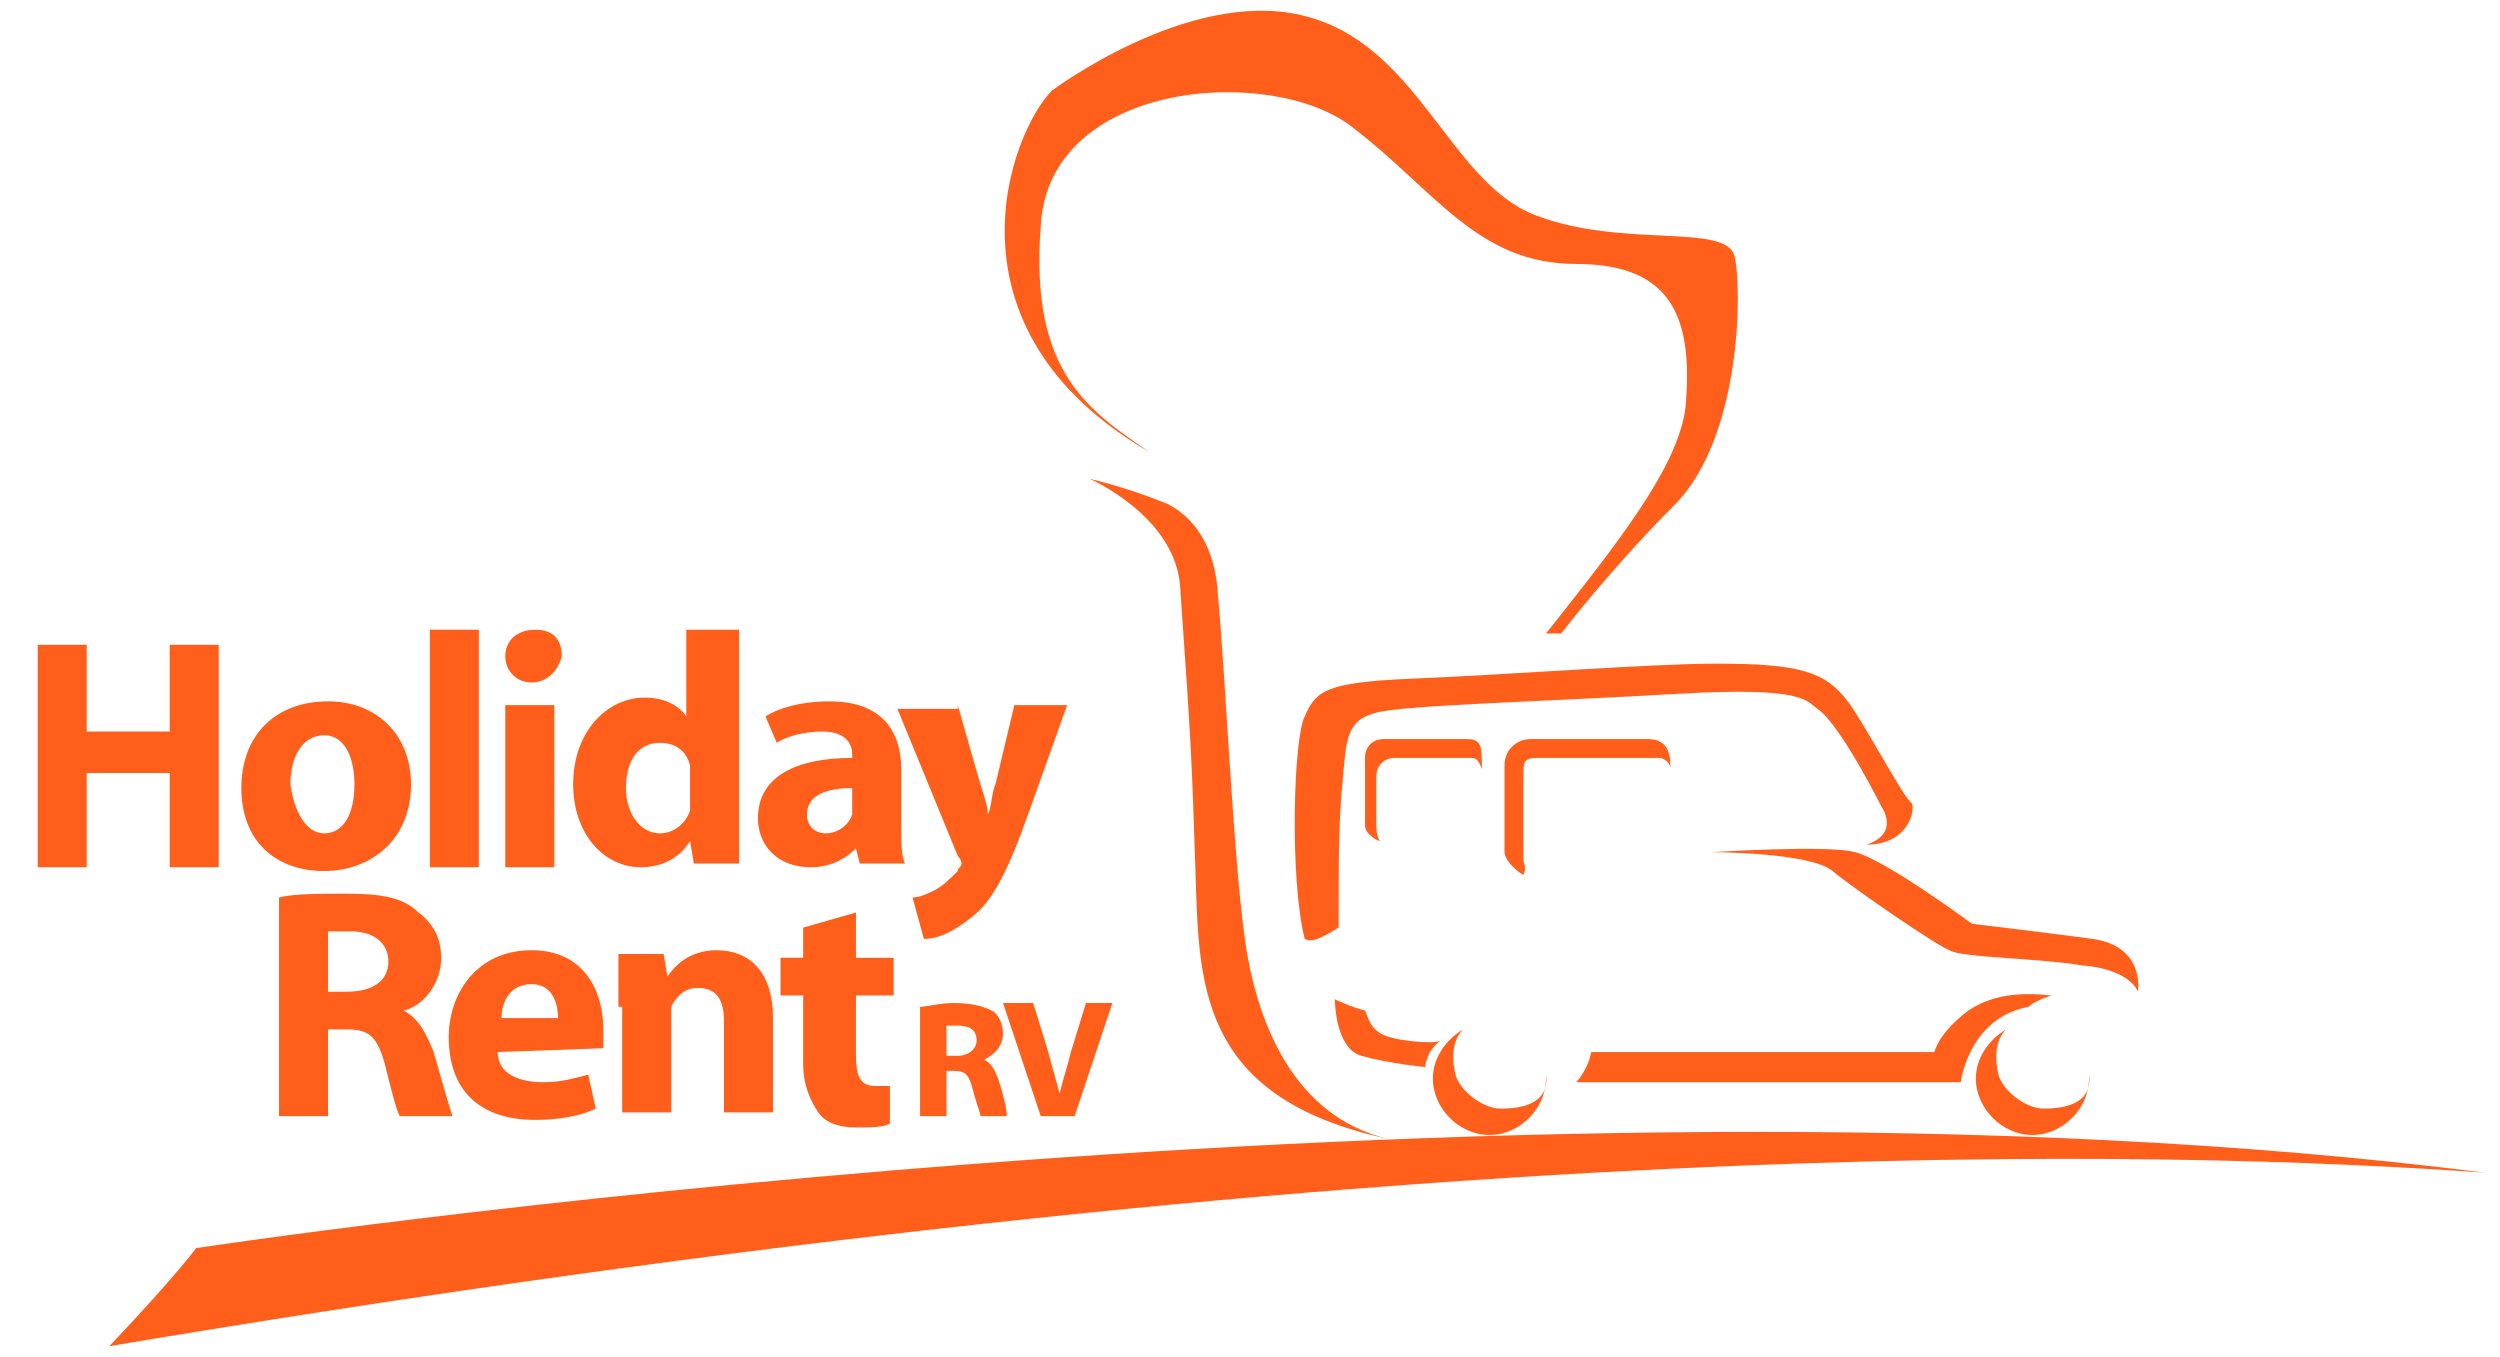 <?xml version="1.0" encoding="utf-8"?>
<!-- Generator: Adobe Illustrator 21.1.0, SVG Export Plug-In . SVG Version: 6.00 Build 0)  -->
<svg version="1.1" id="Capa_1" xmlns="http://www.w3.org/2000/svg" xmlns:xlink="http://www.w3.org/1999/xlink" x="0px" y="0px"
	 viewBox="0 0 66.3 36" style="enable-background:new 0 0 66.3 36;" xml:space="preserve">
<style type="text/css">
	.st0{fill:#FF5F1A;}
</style>
<g>
	<g>
		<g>
			<g>
				<path class="st0" d="M54.2,29.4c-0.5,0-1.1-0.5-1.2-0.9c-0.1-0.4-0.1-0.9,0.2-1.2c-0.5,0.3-0.8,0.8-0.8,1.3
					c0,0.8,0.7,1.5,1.5,1.5c0.8,0,1.5-0.7,1.5-1.5c0,0,0-0.1,0-0.1C55.5,29.3,54.7,29.4,54.2,29.4z"/>
			</g>
			<g>
				<path class="st0" d="M39.8,29.4c-0.5,0-1.1-0.5-1.2-0.9c-0.1-0.4-0.1-0.9,0.2-1.2c-0.5,0.3-0.8,0.8-0.8,1.3
					c0,0.8,0.7,1.5,1.5,1.5c0.8,0,1.5-0.7,1.5-1.5c0,0,0-0.1,0-0.1C41.1,29.3,40.3,29.4,39.8,29.4z"/>
			</g>
			<g>
				<path class="st0" d="M36.5,21.9l0-1.3c0-0.3,0.2-0.5,0.5-0.5h2c0.1,0,0.2,0,0.3,0.3c0-0.6,0-0.8-0.4-0.8h-2.2
					c-0.3,0-0.5,0.2-0.5,0.5v1.8c0,0.2,0.3,0.4,0.4,0.4C36.5,22.2,36.5,21.9,36.5,21.9z"/>
			</g>
			<g>
				<path class="st0" d="M40.4,22.8v-2.3c0-0.4,0.1-0.4,0.5-0.4H44c0.1,0,0.3,0.1,0.3,0.3c0-0.3,0-0.8-0.6-0.8h-3.1
					c-0.4,0-0.7,0.3-0.7,0.7v2.3c0,0.2,0.3,0.5,0.5,0.6C40.5,23,40.4,22.9,40.4,22.8z"/>
			</g>
			<path class="st0" d="M41.8,28.7H52c0,0,0.2-1.7,1.8-2c0.1-0.1,0.3-0.2,0.6-0.3c-0.9-0.1-1.6,0-2.2,0.4c-0.8,0.6-0.9,1.1-0.9,1.1
				s-8.7,0-9.1,0C42.1,28.4,41.8,28.7,41.8,28.7z"/>
			<path class="st0" d="M56.7,26.3c0,0,0.2-1.2-1.2-1.4c-1.5-0.2-3.2-0.4-3.2-0.4s-2.3-1.7-3.1-1.9c-0.7-0.2-3.8,0-3.8,0
				s2.6,0,3.2,0.5c0.6,0.5,2.8,2,3.1,2.1c0.3,0.2,2.3,0.2,3.5,0.4C56.5,25.7,56.7,26.3,56.7,26.3z"/>
			<path class="st0" d="M37.8,28.3c0,0,0-0.4,0.4-0.7c-0.2,0.1-1.3,0-1.6-0.2c-0.3-0.2-0.3-0.4-0.4-0.6c-0.4-0.1-0.8-0.3-0.8-0.3
				s0,1.3,0.7,1.5C36.8,28.2,37.8,28.3,37.8,28.3z"/>
			<path class="st0" d="M34.6,24.9c-0.4-1.6-0.3-5.3,0-5.9c0.3-0.7,0.6-0.9,2.8-1c2.5-0.1,6.4-0.4,8.1-0.4c2.2,0,2.9,0.2,3.5,1
				c0.4,0.5,1.5,2.6,1.7,2.7c0.1,0.2-0.1,1.1-1.2,1.1c0.9-0.3,0.4-1,0.4-1s-1.1-2.2-1.7-2.6c-0.3-0.2-0.3-0.6-3.7-0.4
				c-3.4,0.2-7.3,0.3-8,0.5c-0.8,0.2-0.8,0.7-0.9,1.9c-0.1,0.9-0.1,2.3-0.1,3.8C35,24.9,34.8,25,34.6,24.9z"/>
		</g>
	</g>
	<path class="st0" d="M30.8,13.3c0,0,1.4,0.4,1.5,2.5c0.2,2.1,0.4,6.8,0.7,9c0.3,2.3,1.3,4.8,3.8,5.4c-5.1-1.1-5-4.2-5.1-7.2
		c-0.1-3-0.1-3.1-0.4-7.4c-0.1-1.9-2.4-2.9-2.4-2.9S29.8,12.9,30.8,13.3z"/>
	<path class="st0" d="M35.9,3.4C38.1,5.1,39.2,7,41.8,7c2.6,0,3.1,1.5,2.9,3.8c-0.2,1.6-1.8,3.6-3.7,6c0.1,0,0.3,0,0.4,0
		c1.1-1.4,2.2-2.6,3-3.4c1.8-1.8,1.8-5.8,1.6-6.6c-0.2-0.9-3-0.2-5.3-1.1c-2.3-0.9-3.1-4.6-6.2-5.3c-3-0.7-6.6,2-6.6,2
		c-1.1,1.1-3.1,6.3,2.6,9.6c-1.6-1.1-3.2-2.1-2.9-6C27.8,2.1,33.8,1.7,35.9,3.4z"/>
	<g>
		<g>
			<path class="st0" d="M2.3,17.1v2.3h2.2v-2.3h1.3V23H4.5v-2.5H2.3V23H1v-5.9H2.3z"/>
			<path class="st0" d="M8.6,23.1c-1.3,0-2.2-0.8-2.2-2.2c0-1.4,0.9-2.3,2.3-2.3c1.3,0,2.2,0.9,2.2,2.2C10.9,22.3,9.8,23.1,8.6,23.1
				L8.6,23.1z M8.6,22.1c0.5,0,0.8-0.5,0.8-1.3c0-0.6-0.2-1.3-0.8-1.3c-0.6,0-0.9,0.6-0.9,1.3C7.8,21.5,8.1,22.1,8.6,22.1L8.6,22.1z
				"/>
			<path class="st0" d="M11.4,16.7h1.3V23h-1.3V16.7z"/>
			<path class="st0" d="M14.1,18.1c-0.4,0-0.7-0.3-0.7-0.7c0-0.4,0.3-0.7,0.8-0.7c0.5,0,0.7,0.3,0.7,0.7
				C14.8,17.8,14.5,18.1,14.1,18.1L14.1,18.1z M13.4,23v-4.3h1.3V23H13.4z"/>
			<path class="st0" d="M19.6,16.7v4.9c0,0.5,0,1,0,1.3h-1.2l-0.1-0.6h0c-0.3,0.5-0.8,0.7-1.3,0.7c-1,0-1.8-0.9-1.8-2.2
				c0-1.4,0.9-2.3,1.9-2.3c0.5,0,0.9,0.2,1.1,0.5h0v-2.3H19.6z M18.3,20.5c0-0.1,0-0.2,0-0.2c-0.1-0.4-0.4-0.6-0.8-0.6
				c-0.6,0-0.9,0.5-0.9,1.2c0,0.7,0.4,1.2,0.9,1.2c0.4,0,0.7-0.3,0.8-0.6c0-0.1,0-0.2,0-0.3V20.5z"/>
			<path class="st0" d="M23.9,21.9c0,0.4,0,0.8,0.1,1h-1.2l-0.1-0.4h0c-0.3,0.3-0.7,0.5-1.2,0.5c-0.9,0-1.4-0.6-1.4-1.3
				c0-1.1,1-1.6,2.5-1.6v-0.1c0-0.2-0.1-0.6-0.8-0.6c-0.4,0-0.9,0.1-1.2,0.3L20.3,19c0.3-0.2,0.9-0.4,1.7-0.4c1.4,0,1.9,0.8,1.9,1.8
				V21.9z M22.6,20.9c-0.7,0-1.2,0.2-1.2,0.7c0,0.3,0.2,0.5,0.5,0.5c0.3,0,0.6-0.2,0.7-0.5c0-0.1,0-0.1,0-0.2V20.9z"/>
			<path class="st0" d="M25.4,18.7l0.6,2.1c0.1,0.3,0.2,0.6,0.2,0.8h0c0.1-0.2,0.1-0.6,0.2-0.8l0.5-2.1h1.4l-1,2.8
				c-0.6,1.7-1,2.4-1.5,2.8c-0.5,0.4-0.9,0.6-1.3,0.6l-0.3-1.1c0.2,0,0.4-0.1,0.6-0.2c0.2-0.1,0.4-0.3,0.6-0.5
				c0-0.1,0.1-0.1,0.1-0.2c0,0,0-0.1-0.1-0.2l-1.6-3.9H25.4z"/>
		</g>
	</g>
	<g>
		<g>
			<path class="st0" d="M24.4,26.7c0.2,0,0.5-0.1,0.9-0.1c0.5,0,0.8,0.1,1,0.2c0.2,0.1,0.3,0.4,0.3,0.6c0,0.4-0.3,0.6-0.5,0.7v0
				c0.2,0.1,0.3,0.3,0.4,0.6c0.1,0.3,0.2,0.7,0.2,0.9H26c0-0.1-0.1-0.3-0.2-0.7c-0.1-0.4-0.2-0.5-0.5-0.5h-0.2v1.2h-0.7V26.7z
				 M25.1,28h0.3c0.3,0,0.5-0.2,0.5-0.4c0-0.3-0.2-0.4-0.5-0.4c-0.2,0-0.3,0-0.3,0V28z"/>
			<path class="st0" d="M27.6,29.6l-1-3h0.8l0.4,1.3c0.1,0.4,0.2,0.7,0.3,1.1h0c0.1-0.4,0.2-0.7,0.3-1.1l0.4-1.3h0.7l-1,3H27.6z"/>
		</g>
	</g>
	<g>
		<path class="st0" d="M7.4,23.8c0.4-0.1,1.1-0.1,1.8-0.1c0.9,0,1.5,0.1,1.9,0.5c0.4,0.3,0.6,0.7,0.6,1.2c0,0.7-0.5,1.3-1,1.4v0
			c0.4,0.2,0.6,0.6,0.8,1.1c0.2,0.7,0.4,1.4,0.5,1.7h-1.4c-0.1-0.2-0.2-0.6-0.4-1.4c-0.2-0.7-0.4-0.9-1-0.9H8.7v2.3H7.4V23.8z
			 M8.7,26.3h0.5c0.7,0,1.1-0.3,1.1-0.8c0-0.5-0.4-0.8-1-0.8c-0.3,0-0.5,0-0.6,0V26.3z"/>
		<path class="st0" d="M13.2,27.9c0,0.6,0.6,0.8,1.2,0.8c0.5,0,0.8-0.1,1.2-0.2l0.2,0.9c-0.4,0.2-1,0.3-1.6,0.3
			c-1.5,0-2.3-0.8-2.3-2.2c0-1.1,0.7-2.3,2.2-2.3c1.4,0,1.9,1.1,1.9,2.1c0,0.2,0,0.4,0,0.5L13.2,27.9z M14.8,27
			c0-0.3-0.1-0.9-0.7-0.9c-0.6,0-0.8,0.5-0.8,0.9H14.8z"/>
		<path class="st0" d="M16.4,26.7c0-0.5,0-1,0-1.4h1.2l0.1,0.6h0c0.2-0.3,0.6-0.7,1.3-0.7c0.9,0,1.5,0.6,1.5,1.8v2.5h-1.3v-2.4
			c0-0.6-0.2-0.9-0.7-0.9c-0.4,0-0.6,0.3-0.7,0.5c0,0.1,0,0.2,0,0.3v2.5h-1.3V26.7z"/>
		<path class="st0" d="M22.7,24.2v1.2h1v1h-1v1.6c0,0.5,0.1,0.8,0.5,0.8c0.2,0,0.3,0,0.4,0l0,1c-0.2,0.1-0.5,0.1-0.9,0.1
			c-0.4,0-0.8-0.1-1-0.4c-0.2-0.3-0.4-0.7-0.4-1.3v-1.8h-0.6v-1h0.6v-0.8L22.7,24.2z"/>
	</g>
	<path class="st0" d="M65.9,31.1c-8.4-0.6-28.5-1.2-63,4.6c1.8-1.9,2.3-2.6,2.3-2.6S40.1,27.8,65.9,31.1z"/>
</g>
</svg>
